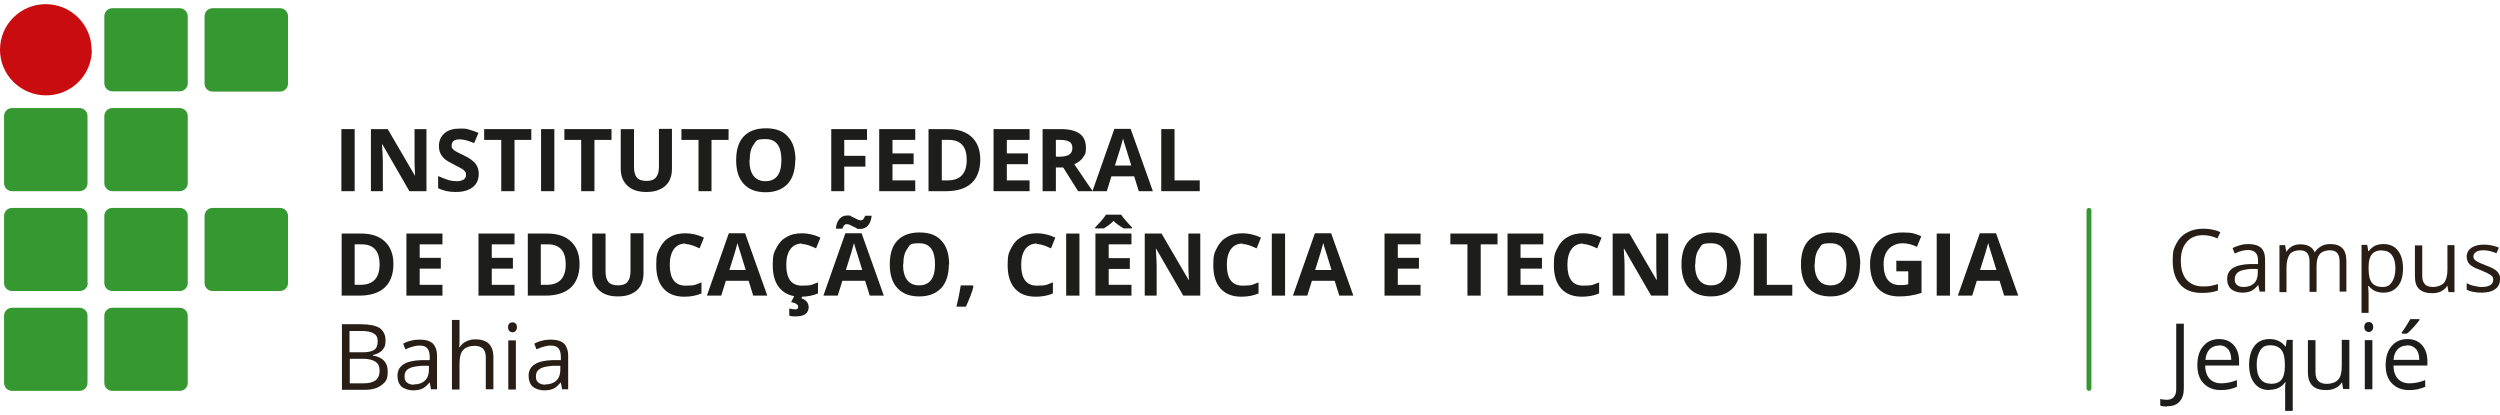 <svg width="301" height="50" viewBox="0 0 301 50" fill="none" xmlns="http://www.w3.org/2000/svg">
<g clip-path="url(#clip0_384_966)">
<path d="M42.702 15.544H41.103V23.018H42.702V15.544Z" fill="#1D1D1B"/>
<path d="M51.314 23.018H49.291L46.029 17.364H45.996C46.062 18.371 46.094 19.086 46.094 19.509V23.018H44.659V15.544H46.681L49.944 21.133H49.976C49.911 20.159 49.911 19.476 49.911 19.086V15.544H51.346V23.018H51.314Z" fill="#1D1D1B"/>
<path d="M57.642 20.938C57.642 21.621 57.414 22.141 56.925 22.53C56.435 22.92 55.751 23.115 54.87 23.115C53.989 23.115 53.369 22.953 52.749 22.66V21.198C53.271 21.426 53.695 21.588 54.022 21.686C54.38 21.783 54.707 21.816 55 21.816C55.294 21.816 55.62 21.751 55.816 21.621C56.011 21.491 56.109 21.296 56.109 21.036C56.109 20.776 56.077 20.743 55.979 20.646C55.881 20.516 55.783 20.418 55.62 20.321C55.457 20.224 55.131 20.061 54.641 19.801C54.185 19.574 53.826 19.379 53.597 19.184C53.369 18.989 53.173 18.761 53.043 18.501C52.912 18.241 52.847 17.916 52.847 17.591C52.847 16.942 53.075 16.422 53.532 16.032C53.989 15.642 54.609 15.479 55.392 15.479C56.175 15.479 56.142 15.512 56.501 15.609C56.86 15.707 57.218 15.837 57.61 15.999L57.088 17.234C56.697 17.072 56.37 16.942 56.077 16.877C55.816 16.812 55.555 16.779 55.294 16.779C55.033 16.779 54.772 16.844 54.609 16.974C54.446 17.104 54.38 17.299 54.38 17.526C54.38 17.754 54.38 17.787 54.478 17.884C54.544 17.981 54.641 18.079 54.804 18.176C54.935 18.274 55.294 18.436 55.816 18.696C56.533 19.021 56.99 19.379 57.251 19.704C57.512 20.029 57.642 20.451 57.642 20.938Z" fill="#1D1D1B"/>
<path d="M61.949 23.018H60.35V16.844H58.295V15.544H63.971V16.844H61.949V23.018Z" fill="#1D1D1B"/>
<path d="M66.744 15.544H65.145V23.018H66.744V15.544Z" fill="#1D1D1B"/>
<path d="M71.572 23.018H69.974V16.844H67.951V15.544H73.627V16.844H71.572V23.018Z" fill="#1D1D1B"/>
<path d="M80.902 15.544V20.386C80.902 20.938 80.771 21.426 80.543 21.848C80.282 22.271 79.923 22.596 79.466 22.791C79.01 23.018 78.455 23.115 77.803 23.115C76.824 23.115 76.074 22.855 75.552 22.368C75.03 21.881 74.736 21.198 74.736 20.354V15.544H76.335V20.126C76.335 20.711 76.465 21.133 76.694 21.393C76.922 21.653 77.313 21.783 77.835 21.783C78.357 21.783 78.749 21.653 78.977 21.361C79.206 21.101 79.336 20.678 79.336 20.093V15.512H80.934L80.902 15.544Z" fill="#1D1D1B"/>
<path d="M85.665 23.018H84.099V16.844H82.043V15.544H87.72V16.844H85.665V23.018Z" fill="#1D1D1B"/>
<path d="M95.745 19.281C95.745 20.516 95.451 21.458 94.831 22.141C94.211 22.791 93.331 23.148 92.189 23.148C91.047 23.148 90.166 22.823 89.546 22.141C88.927 21.491 88.633 20.516 88.633 19.281C88.633 18.046 88.927 17.072 89.546 16.422C90.166 15.772 91.047 15.447 92.221 15.447C93.396 15.447 94.277 15.772 94.864 16.454C95.484 17.104 95.777 18.079 95.777 19.314M90.231 19.281C90.231 20.126 90.395 20.743 90.721 21.166C91.047 21.588 91.504 21.816 92.156 21.816C93.428 21.816 94.081 20.971 94.081 19.281C94.081 17.591 93.461 16.747 92.189 16.747C90.917 16.747 91.08 16.974 90.754 17.397C90.427 17.819 90.264 18.436 90.264 19.281" fill="#1D1D1B"/>
<path d="M101.649 23.018H100.083V15.544H104.389V16.844H101.649V18.761H104.194V20.061H101.649V23.018Z" fill="#1D1D1B"/>
<path d="M110.196 23.018H105.857V15.544H110.196V16.844H107.456V18.469H110V19.769H107.456V21.718H110.196V23.018Z" fill="#1D1D1B"/>
<path d="M118.025 19.216C118.025 20.451 117.666 21.393 116.981 22.043C116.264 22.693 115.252 23.018 113.915 23.018H111.794V15.544H114.143C115.383 15.544 116.329 15.869 117.014 16.519C117.699 17.169 118.025 18.079 118.025 19.216ZM116.394 19.249C116.394 17.657 115.676 16.844 114.241 16.844H113.393V21.718H114.078C115.611 21.718 116.394 20.906 116.394 19.249Z" fill="#1D1D1B"/>
<path d="M123.962 23.018H119.624V15.544H123.962V16.844H121.222V18.469H123.766V19.769H121.222V21.718H123.962V23.018Z" fill="#1D1D1B"/>
<path d="M127.127 20.159V23.018H125.528V15.544H127.714C128.725 15.544 129.508 15.739 129.997 16.097C130.487 16.454 130.748 17.039 130.748 17.787C130.748 18.534 130.617 18.631 130.389 18.956C130.16 19.314 129.802 19.574 129.345 19.769C130.487 21.458 131.204 22.53 131.563 23.018H129.802L128.007 20.159H127.159H127.127ZM127.127 18.859H127.648C128.138 18.859 128.529 18.761 128.758 18.599C128.986 18.436 129.116 18.176 129.116 17.819C129.116 17.462 128.986 17.202 128.758 17.072C128.497 16.909 128.138 16.844 127.616 16.844H127.127V18.859Z" fill="#1D1D1B"/>
<path d="M137.109 23.018L136.554 21.231H133.814L133.259 23.018H131.531L134.173 15.512H136.13L138.805 23.018H137.076H137.109ZM136.195 19.899C135.706 18.274 135.412 17.364 135.347 17.169C135.282 16.942 135.249 16.779 135.217 16.682C135.119 17.104 134.793 18.209 134.238 19.931H136.195V19.899Z" fill="#1D1D1B"/>
<path d="M139.816 23.018V15.544H141.415V21.718H144.449V23.018H139.816Z" fill="#1D1D1B"/>
<path d="M47.367 31.791C47.367 33.026 47.008 33.968 46.323 34.618C45.605 35.268 44.594 35.593 43.256 35.593H41.136V28.119H43.485C44.724 28.119 45.67 28.444 46.355 29.094C47.041 29.744 47.367 30.654 47.367 31.791ZM45.703 31.824C45.703 30.232 44.985 29.419 43.55 29.419H42.702V34.293H43.387C44.92 34.293 45.703 33.481 45.703 31.824Z" fill="#1D1D1B"/>
<path d="M53.271 35.593H48.932V28.119H53.271V29.419H50.531V31.044H53.075V32.343H50.531V34.293H53.271V35.593Z" fill="#1D1D1B"/>
<path d="M61.949 35.593H57.61V28.119H61.949V29.419H59.208V31.044H61.753V32.343H59.208V34.293H61.949V35.593Z" fill="#1D1D1B"/>
<path d="M69.778 31.791C69.778 33.026 69.419 33.968 68.734 34.618C68.016 35.268 67.005 35.593 65.667 35.593H63.547V28.119H65.896C67.135 28.119 68.081 28.444 68.766 29.094C69.451 29.744 69.778 30.654 69.778 31.791ZM68.114 31.824C68.114 30.232 67.396 29.419 65.961 29.419H65.113V34.293H65.798C67.331 34.293 68.114 33.481 68.114 31.824Z" fill="#1D1D1B"/>
<path d="M77.477 28.119V32.961C77.477 33.513 77.346 34.001 77.118 34.423C76.857 34.846 76.498 35.17 76.041 35.365C75.585 35.593 75.03 35.69 74.377 35.69C73.399 35.69 72.648 35.43 72.127 34.943C71.605 34.456 71.311 33.773 71.311 32.928V28.119H72.909V32.701C72.909 33.286 73.04 33.708 73.268 33.968C73.497 34.228 73.888 34.358 74.41 34.358C74.932 34.358 75.323 34.228 75.552 33.936C75.78 33.676 75.911 33.253 75.911 32.668V28.087H77.509L77.477 28.119Z" fill="#1D1D1B"/>
<path d="M82.533 29.322C81.946 29.322 81.456 29.549 81.13 30.004C80.804 30.459 80.641 31.076 80.641 31.889C80.641 33.546 81.261 34.391 82.533 34.391C83.805 34.391 83.707 34.261 84.458 34.001V35.333C83.838 35.593 83.153 35.723 82.402 35.723C81.293 35.723 80.478 35.398 79.891 34.748C79.303 34.098 79.01 33.156 79.01 31.921C79.01 30.686 79.14 30.459 79.434 29.874C79.727 29.289 80.119 28.834 80.674 28.542C81.195 28.217 81.848 28.087 82.533 28.087C83.218 28.087 84.001 28.249 84.751 28.607L84.229 29.907C83.936 29.776 83.675 29.646 83.381 29.549C83.088 29.452 82.826 29.387 82.533 29.387" fill="#1D1D1B"/>
<path d="M90.688 35.593L90.134 33.806H87.393L86.839 35.593H85.11L87.752 28.087H89.71L92.385 35.593H90.656H90.688ZM89.775 32.474C89.285 30.849 88.992 29.939 88.927 29.744C88.861 29.549 88.829 29.354 88.796 29.257C88.698 29.679 88.372 30.784 87.817 32.506H89.775V32.474Z" fill="#1D1D1B"/>
<path d="M96.56 29.322C95.973 29.322 95.484 29.549 95.157 30.004C94.831 30.459 94.668 31.076 94.668 31.889C94.668 33.546 95.288 34.391 96.56 34.391C97.832 34.391 97.734 34.261 98.485 34.001V35.333C97.865 35.593 97.18 35.723 96.43 35.723C95.32 35.723 94.505 35.398 93.918 34.748C93.331 34.098 93.037 33.156 93.037 31.921C93.037 30.686 93.167 30.459 93.461 29.874C93.754 29.289 94.146 28.834 94.701 28.542C95.222 28.217 95.875 28.087 96.56 28.087C97.245 28.087 98.028 28.249 98.778 28.607L98.256 29.907C97.963 29.776 97.702 29.646 97.408 29.549C97.115 29.452 96.854 29.387 96.56 29.387M97.376 36.86C97.376 37.282 97.245 37.607 96.984 37.802C96.723 37.997 96.332 38.095 95.777 38.095C95.222 38.095 95.255 38.062 95.027 37.997V37.153C95.125 37.153 95.255 37.185 95.386 37.218C95.549 37.218 95.647 37.25 95.745 37.25C96.005 37.25 96.103 37.153 96.103 36.925C96.103 36.698 95.81 36.47 95.255 36.373L95.647 35.593H96.625L96.495 35.918C96.756 36.015 96.951 36.113 97.115 36.308C97.278 36.503 97.343 36.665 97.343 36.893" fill="#1D1D1B"/>
<path d="M104.716 35.593L104.161 33.806H101.421L100.866 35.593H99.137L101.78 28.087H103.737L106.412 35.593H104.683H104.716ZM101.943 26.982C101.845 26.982 101.747 27.015 101.649 27.112C101.551 27.21 101.486 27.34 101.421 27.535H100.638C100.67 27.047 100.834 26.657 101.062 26.365C101.323 26.072 101.616 25.942 102.041 25.942C102.465 25.942 102.334 25.942 102.465 26.04C102.595 26.105 102.726 26.17 102.856 26.235C102.987 26.3 103.117 26.365 103.248 26.43C103.378 26.495 103.509 26.527 103.639 26.527C103.769 26.527 103.835 26.495 103.933 26.397C104.03 26.3 104.096 26.17 104.161 25.975H104.944C104.911 26.462 104.748 26.852 104.52 27.145C104.259 27.437 103.933 27.567 103.541 27.567C103.15 27.567 103.248 27.567 103.117 27.47C102.987 27.404 102.856 27.34 102.726 27.274C102.595 27.21 102.465 27.145 102.334 27.08C102.204 27.015 102.073 26.982 101.943 26.982ZM103.802 32.474C103.313 30.849 103.019 29.939 102.954 29.744C102.889 29.549 102.856 29.354 102.823 29.257C102.726 29.679 102.399 30.784 101.845 32.506H103.802V32.474Z" fill="#1D1D1B"/>
<path d="M114.241 31.824C114.241 33.058 113.947 34.001 113.328 34.683C112.708 35.333 111.827 35.69 110.685 35.69C109.543 35.69 108.663 35.365 108.043 34.683C107.423 34.033 107.129 33.058 107.129 31.824C107.129 30.589 107.423 29.614 108.043 28.964C108.663 28.314 109.543 27.989 110.718 27.989C111.892 27.989 112.773 28.314 113.36 28.997C113.98 29.646 114.274 30.621 114.274 31.856M108.728 31.824C108.728 32.668 108.891 33.286 109.217 33.708C109.543 34.131 110 34.358 110.653 34.358C111.925 34.358 112.577 33.513 112.577 31.824C112.577 30.134 111.957 29.289 110.685 29.289C109.413 29.289 109.576 29.517 109.25 29.939C108.924 30.361 108.76 30.979 108.76 31.824" fill="#1D1D1B"/>
<path d="M117.21 34.488C117.047 35.17 116.72 35.983 116.296 36.925H115.155C115.383 36.015 115.546 35.17 115.676 34.358H117.112L117.177 34.488H117.21Z" fill="#1D1D1B"/>
<path d="M124.843 29.322C124.256 29.322 123.766 29.549 123.44 30.004C123.114 30.459 122.951 31.076 122.951 31.889C122.951 33.546 123.571 34.391 124.843 34.391C126.115 34.391 126.017 34.261 126.768 34.001V35.333C126.148 35.593 125.463 35.723 124.712 35.723C123.603 35.723 122.788 35.398 122.201 34.748C121.613 34.098 121.32 33.156 121.32 31.921C121.32 30.686 121.45 30.459 121.744 29.874C122.038 29.289 122.429 28.834 122.984 28.542C123.505 28.217 124.158 28.087 124.843 28.087C125.528 28.087 126.311 28.249 127.061 28.607L126.539 29.907C126.246 29.776 125.985 29.646 125.691 29.549C125.398 29.452 125.137 29.387 124.843 29.387" fill="#1D1D1B"/>
<path d="M129.965 28.119H128.366V35.593H129.965V28.119Z" fill="#1D1D1B"/>
<path d="M135.282 27.502C134.76 27.177 134.336 26.885 134.075 26.592C133.814 26.885 133.423 27.177 132.901 27.502H131.857V27.372C132.509 26.722 132.933 26.202 133.162 25.845H134.988C135.086 26.007 135.282 26.267 135.543 26.56C135.804 26.852 136.065 27.145 136.293 27.372V27.502H135.249H135.282ZM136.228 35.593H131.889V28.119H136.228V29.419H133.488V31.076H136.032V32.376H133.488V34.293H136.228V35.593Z" fill="#1D1D1B"/>
<path d="M144.481 35.593H142.459L139.197 29.939H139.164C139.229 30.946 139.262 31.661 139.262 32.084V35.593H137.826V28.119H139.849L143.111 33.708H143.144C143.078 32.733 143.079 32.051 143.079 31.661V28.119H144.514V35.593H144.481Z" fill="#1D1D1B"/>
<path d="M149.603 29.322C149.016 29.322 148.526 29.549 148.2 30.004C147.874 30.459 147.711 31.076 147.711 31.889C147.711 33.546 148.331 34.391 149.603 34.391C150.875 34.391 150.777 34.261 151.528 34.001V35.333C150.908 35.593 150.223 35.723 149.472 35.723C148.363 35.723 147.548 35.398 146.961 34.748C146.373 34.098 146.08 33.156 146.08 31.921C146.08 30.686 146.21 30.459 146.504 29.874C146.798 29.289 147.189 28.834 147.744 28.542C148.265 28.217 148.918 28.087 149.603 28.087C150.288 28.087 151.071 28.249 151.821 28.607L151.299 29.907C151.006 29.776 150.745 29.646 150.451 29.549C150.158 29.452 149.897 29.387 149.603 29.387" fill="#1D1D1B"/>
<path d="M154.724 28.119H153.126V35.593H154.724V28.119Z" fill="#1D1D1B"/>
<path d="M161.249 35.593L160.694 33.806H157.954L157.399 35.593H155.67L158.313 28.087H160.27L162.945 35.593H161.216H161.249ZM160.303 32.474C159.813 30.849 159.52 29.939 159.455 29.744C159.389 29.549 159.357 29.354 159.324 29.257C159.226 29.679 158.9 30.784 158.345 32.506H160.303V32.474Z" fill="#1D1D1B"/>
<path d="M171.035 35.593H166.697V28.119H171.035V29.419H168.295V31.044H170.84V32.343H168.295V34.293H171.035V35.593Z" fill="#1D1D1B"/>
<path d="M178.277 35.593H176.679V29.419H174.624V28.119H180.3V29.419H178.277V35.593Z" fill="#1D1D1B"/>
<path d="M185.813 35.593H181.507V28.119H185.813V29.419H183.073V31.044H185.65V32.343H183.073V34.293H185.813V35.593Z" fill="#1D1D1B"/>
<path d="M190.608 29.322C190.021 29.322 189.532 29.549 189.206 30.004C188.879 30.459 188.716 31.076 188.716 31.889C188.716 33.546 189.336 34.391 190.608 34.391C191.881 34.391 191.783 34.261 192.533 34.001V35.333C191.913 35.593 191.228 35.723 190.478 35.723C189.369 35.723 188.553 35.398 187.966 34.748C187.379 34.098 187.085 33.156 187.085 31.921C187.085 30.686 187.216 30.459 187.509 29.874C187.803 29.289 188.194 28.834 188.749 28.542C189.271 28.217 189.923 28.087 190.608 28.087C191.293 28.087 192.076 28.249 192.827 28.607L192.305 29.907C192.011 29.776 191.75 29.646 191.457 29.549C191.163 29.452 190.902 29.387 190.608 29.387" fill="#1D1D1B"/>
<path d="M200.819 35.593H198.796L195.534 29.939H195.502C195.567 30.946 195.599 31.661 195.599 32.084V35.593H194.164V28.119H196.187L199.449 33.708H199.481C199.416 32.733 199.416 32.051 199.416 31.661V28.119H200.852V35.593H200.819Z" fill="#1D1D1B"/>
<path d="M209.561 31.824C209.561 33.058 209.268 34.001 208.648 34.683C208.028 35.333 207.147 35.69 206.006 35.69C204.864 35.69 203.983 35.365 203.363 34.683C202.744 34.033 202.45 33.058 202.45 31.824C202.45 30.589 202.744 29.614 203.363 28.964C203.983 28.314 204.864 27.989 206.038 27.989C207.213 27.989 208.094 28.314 208.681 28.997C209.301 29.646 209.594 30.621 209.594 31.856M204.081 31.824C204.081 32.668 204.244 33.286 204.57 33.708C204.897 34.131 205.353 34.358 206.006 34.358C207.278 34.358 207.93 33.513 207.93 31.824C207.93 30.134 207.311 29.289 206.038 29.289C204.766 29.289 204.929 29.517 204.603 29.939C204.277 30.361 204.114 30.979 204.114 31.824" fill="#1D1D1B"/>
<path d="M211.16 35.593V28.119H212.726V34.293H215.792V35.593H211.16Z" fill="#1D1D1B"/>
<path d="M223.948 31.824C223.948 33.058 223.654 34.001 223.034 34.683C222.414 35.333 221.534 35.69 220.392 35.69C219.25 35.69 218.369 35.365 217.75 34.683C217.13 34.033 216.836 33.058 216.836 31.824C216.836 30.589 217.13 29.614 217.75 28.964C218.369 28.314 219.25 27.989 220.425 27.989C221.599 27.989 222.48 28.314 223.067 28.997C223.687 29.646 223.98 30.621 223.98 31.856M218.467 31.824C218.467 32.668 218.63 33.286 218.957 33.708C219.283 34.131 219.739 34.358 220.392 34.358C221.664 34.358 222.317 33.513 222.317 31.824C222.317 30.134 221.697 29.289 220.425 29.289C219.152 29.289 219.315 29.517 218.989 29.939C218.663 30.361 218.5 30.979 218.5 31.824" fill="#1D1D1B"/>
<path d="M228.384 31.401H231.353V35.268C230.864 35.43 230.407 35.528 229.983 35.593C229.559 35.658 229.135 35.69 228.678 35.69C227.536 35.69 226.688 35.365 226.068 34.683C225.481 34.033 225.155 33.058 225.155 31.824C225.155 30.589 225.514 29.679 226.199 28.997C226.884 28.314 227.862 27.989 229.102 27.989C230.342 27.989 230.603 28.152 231.32 28.444L230.798 29.712C230.244 29.452 229.689 29.289 229.069 29.289C228.45 29.289 227.83 29.517 227.406 29.971C226.982 30.426 226.786 31.044 226.786 31.824C226.786 32.603 226.949 33.253 227.275 33.676C227.601 34.098 228.091 34.326 228.743 34.326C229.396 34.326 229.428 34.293 229.754 34.228V32.668H228.319V31.336L228.384 31.401Z" fill="#1D1D1B"/>
<path d="M234.778 28.119H233.18V35.593H234.778V28.119Z" fill="#1D1D1B"/>
<path d="M241.302 35.593L240.748 33.806H238.008L237.453 35.593H235.724L238.366 28.087H240.324L242.999 35.593H241.27H241.302ZM240.356 32.474C239.867 30.849 239.573 29.939 239.508 29.744C239.443 29.549 239.41 29.354 239.378 29.257C239.28 29.679 238.954 30.784 238.399 32.506H240.356V32.474Z" fill="#1D1D1B"/>
<path d="M21.628 0.987H13.538C12.998 0.987 12.559 1.424 12.559 1.962V10.021C12.559 10.559 12.998 10.995 13.538 10.995H21.628C22.169 10.995 22.607 10.559 22.607 10.021V1.962C22.607 1.424 22.169 0.987 21.628 0.987Z" fill="#359830"/>
<path d="M34.677 10.053C34.677 10.605 34.253 11.028 33.698 11.028H25.608C25.053 11.028 24.629 10.605 24.629 10.053V1.962C24.629 1.41 25.053 0.987 25.608 0.987H33.698C34.253 0.987 34.677 1.41 34.677 1.962V10.021V10.053Z" fill="#359830"/>
<path d="M34.677 34.066C34.677 34.618 34.253 35.04 33.698 35.04H25.608C25.053 35.04 24.629 34.618 24.629 34.066V26.007C24.629 25.455 25.053 25.032 25.608 25.032H33.698C34.253 25.032 34.677 25.455 34.677 26.007V34.066Z" fill="#359830"/>
<path d="M1.468 13.01H9.558C10.113 13.01 10.537 13.432 10.537 13.985V22.043C10.537 22.596 10.113 23.018 9.558 23.018H1.468C0.913 23.018 0.489 22.596 0.489 22.043V13.985C0.489 13.432 0.913 13.01 1.468 13.01Z" fill="#359830"/>
<path d="M21.628 13.01H13.538C12.998 13.01 12.559 13.446 12.559 13.985V22.043C12.559 22.581 12.998 23.018 13.538 23.018H21.628C22.169 23.018 22.607 22.581 22.607 22.043V13.985C22.607 13.446 22.169 13.01 21.628 13.01Z" fill="#359830"/>
<path d="M10.569 34.066C10.569 34.618 10.145 35.04 9.591 35.04H1.468C0.913 35.04 0.489 34.618 0.489 34.066V26.007C0.489 25.455 0.913 25.032 1.468 25.032H9.558C10.113 25.032 10.537 25.455 10.537 26.007V34.066H10.569Z" fill="#359830"/>
<path d="M22.607 34.066C22.607 34.618 22.183 35.04 21.628 35.04H13.538C12.983 35.04 12.559 34.618 12.559 34.066V26.007C12.559 25.455 12.983 25.032 13.538 25.032H21.628C22.183 25.032 22.607 25.455 22.607 26.007V34.066Z" fill="#359830"/>
<path d="M1.468 37.055H9.558C10.113 37.055 10.537 37.477 10.537 38.03V46.088C10.537 46.641 10.113 47.063 9.558 47.063H1.468C0.913 47.063 0.489 46.641 0.489 46.088V38.03C0.489 37.477 0.913 37.055 1.468 37.055Z" fill="#359830"/>
<path d="M13.538 37.055H21.628C22.183 37.055 22.607 37.477 22.607 38.03V46.088C22.607 46.641 22.183 47.063 21.628 47.063H13.538C12.983 47.063 12.559 46.641 12.559 46.088V38.03C12.559 37.477 12.983 37.055 13.538 37.055Z" fill="#359830"/>
<path d="M11.059 5.991C11.059 9.046 8.579 11.483 5.546 11.483C2.512 11.483 0 9.046 0 5.991C0 2.937 2.479 0.5 5.513 0.5C8.547 0.5 11.026 2.97 11.026 5.991" fill="#C90C0F"/>
<path d="M41.169 39.037H43.419C44.463 39.037 45.246 39.2 45.703 39.492C46.16 39.817 46.42 40.304 46.42 40.987C46.42 41.669 46.29 41.831 46.029 42.157C45.768 42.449 45.377 42.644 44.887 42.741V42.806C46.094 43.001 46.681 43.651 46.681 44.691C46.681 45.731 46.453 45.958 45.964 46.348C45.474 46.738 44.822 46.933 43.941 46.933H41.169V39.037ZM42.114 42.416H43.648C44.3 42.416 44.757 42.319 45.05 42.124C45.344 41.929 45.474 41.572 45.474 41.084C45.474 40.597 45.311 40.337 44.985 40.142C44.659 39.947 44.17 39.849 43.452 39.849H42.082V42.416H42.114ZM42.114 43.196V46.153H43.778C44.431 46.153 44.887 46.023 45.214 45.796C45.54 45.536 45.703 45.178 45.703 44.626C45.703 44.074 45.54 43.781 45.214 43.554C44.887 43.326 44.365 43.196 43.713 43.196H42.147H42.114Z" fill="#281E16"/>
<path d="M51.901 46.901L51.738 46.056H51.705C51.412 46.413 51.118 46.673 50.825 46.803C50.531 46.933 50.172 46.998 49.715 46.998C49.259 46.998 48.672 46.836 48.345 46.543C48.019 46.251 47.856 45.796 47.856 45.243C47.856 44.041 48.802 43.424 50.727 43.359H51.738V42.969C51.738 42.514 51.64 42.157 51.444 41.929C51.249 41.702 50.922 41.604 50.498 41.604C50.074 41.604 49.454 41.767 48.802 42.059L48.541 41.377C48.835 41.214 49.161 41.084 49.487 41.019C49.846 40.922 50.172 40.889 50.531 40.889C51.249 40.889 51.771 41.052 52.097 41.344C52.423 41.669 52.619 42.157 52.619 42.839V46.868H51.966L51.901 46.901ZM49.846 46.283C50.4 46.283 50.857 46.121 51.151 45.828C51.477 45.536 51.64 45.081 51.64 44.561V44.041H50.727C50.009 44.106 49.487 44.204 49.193 44.399C48.867 44.593 48.704 44.886 48.704 45.308C48.704 45.731 48.802 45.893 48.998 46.056C49.193 46.218 49.454 46.316 49.813 46.316" fill="#281E16"/>
<path d="M58.49 46.901V43.066C58.49 42.579 58.393 42.221 58.164 41.994C57.936 41.767 57.61 41.637 57.12 41.637C56.631 41.637 56.044 41.799 55.75 42.157C55.457 42.481 55.326 43.034 55.326 43.814V46.901H54.413V38.517H55.326V41.052C55.326 41.344 55.326 41.604 55.294 41.799H55.359C55.522 41.507 55.783 41.279 56.109 41.117C56.435 40.954 56.794 40.857 57.218 40.857C57.936 40.857 58.49 41.019 58.849 41.377C59.208 41.734 59.404 42.254 59.404 43.001V46.868H58.49V46.901Z" fill="#281E16"/>
<path d="M61.166 39.395C61.166 39.2 61.231 39.037 61.329 38.94C61.426 38.842 61.557 38.81 61.72 38.81C61.883 38.81 61.981 38.875 62.079 38.94C62.177 39.037 62.242 39.2 62.242 39.395C62.242 39.59 62.177 39.752 62.079 39.849C61.981 39.947 61.851 40.012 61.72 40.012C61.59 40.012 61.426 39.947 61.329 39.849C61.231 39.752 61.166 39.59 61.166 39.395ZM62.112 46.901H61.198V40.987H62.112V46.901Z" fill="#281E16"/>
<path d="M67.69 46.901L67.527 46.056H67.494C67.201 46.413 66.907 46.673 66.613 46.803C66.32 46.933 65.961 46.998 65.504 46.998C65.047 46.998 64.46 46.836 64.134 46.543C63.808 46.251 63.645 45.796 63.645 45.243C63.645 44.041 64.591 43.424 66.516 43.359H67.527V42.969C67.527 42.514 67.429 42.157 67.233 41.929C67.037 41.702 66.711 41.604 66.287 41.604C65.863 41.604 65.243 41.767 64.591 42.059L64.33 41.377C64.623 41.214 64.95 41.084 65.276 41.019C65.635 40.922 65.961 40.889 66.32 40.889C67.037 40.889 67.559 41.052 67.886 41.344C68.212 41.669 68.407 42.157 68.407 42.839V46.868H67.755L67.69 46.901ZM65.667 46.283C66.222 46.283 66.679 46.121 66.972 45.828C67.298 45.536 67.462 45.081 67.462 44.561V44.041H66.548C65.83 44.106 65.308 44.204 65.015 44.399C64.689 44.593 64.526 44.886 64.526 45.308C64.526 45.731 64.623 45.893 64.819 46.056C65.015 46.218 65.276 46.316 65.635 46.316" fill="#281E16"/>
<path d="M265.247 28.314C264.431 28.314 263.746 28.574 263.289 29.127C262.8 29.679 262.572 30.426 262.572 31.401C262.572 32.376 262.8 33.156 263.257 33.676C263.713 34.196 264.398 34.488 265.247 34.488C266.095 34.488 266.388 34.391 267.041 34.196V34.975C266.519 35.17 265.866 35.268 265.084 35.268C263.974 35.268 263.094 34.943 262.506 34.261C261.887 33.578 261.593 32.636 261.593 31.401C261.593 30.166 261.724 29.939 262.017 29.354C262.311 28.769 262.735 28.314 263.289 28.022C263.844 27.697 264.496 27.535 265.247 27.535C265.997 27.535 266.747 27.665 267.334 27.957L266.976 28.704C266.388 28.444 265.834 28.314 265.247 28.314Z" fill="#281E16"/>
<path d="M272.065 35.138L271.901 34.326H271.869C271.575 34.683 271.314 34.91 271.021 35.04C270.727 35.17 270.401 35.235 269.977 35.235C269.553 35.235 268.965 35.105 268.639 34.813C268.313 34.52 268.15 34.131 268.15 33.578C268.15 32.441 269.063 31.856 270.89 31.791H271.869V31.401C271.869 30.946 271.771 30.621 271.575 30.426C271.379 30.231 271.086 30.101 270.662 30.101C270.238 30.101 269.65 30.231 269.063 30.524L268.802 29.874C269.096 29.712 269.39 29.614 269.716 29.517C270.042 29.419 270.368 29.387 270.727 29.387C271.412 29.387 271.901 29.549 272.228 29.841C272.554 30.134 272.717 30.621 272.717 31.271V35.105H272.065V35.138ZM270.107 34.553C270.629 34.553 271.053 34.423 271.379 34.131C271.673 33.838 271.836 33.416 271.836 32.896V32.376H270.988C270.303 32.441 269.814 32.538 269.52 32.733C269.226 32.928 269.063 33.221 269.063 33.611C269.063 34.001 269.161 34.163 269.357 34.326C269.553 34.488 269.814 34.553 270.14 34.553H270.107Z" fill="#281E16"/>
<path d="M281.688 35.138V31.466C281.688 31.011 281.59 30.686 281.394 30.459C281.199 30.231 280.905 30.134 280.481 30.134C280.057 30.134 279.535 30.296 279.307 30.589C279.046 30.881 278.915 31.369 278.915 31.986V35.138H278.067V31.466C278.067 31.011 277.969 30.686 277.773 30.459C277.578 30.231 277.284 30.134 276.86 30.134C276.436 30.134 275.914 30.296 275.686 30.621C275.457 30.946 275.294 31.466 275.294 32.214V35.17H274.446V29.517H275.131L275.262 30.296H275.294C275.457 30.037 275.686 29.809 275.979 29.646C276.273 29.484 276.599 29.419 276.958 29.419C277.839 29.419 278.426 29.744 278.687 30.361H278.719C278.883 30.069 279.144 29.841 279.47 29.646C279.796 29.452 280.155 29.387 280.579 29.387C281.231 29.387 281.688 29.549 282.014 29.874C282.34 30.199 282.504 30.719 282.504 31.434V35.105H281.655L281.688 35.138Z" fill="#281E16"/>
<path d="M286.973 35.235C286.614 35.235 286.255 35.17 285.961 35.04C285.668 34.91 285.407 34.683 285.178 34.423H285.113C285.146 34.748 285.178 35.073 285.178 35.365V37.672H284.33V29.484H285.015L285.146 30.264H285.178C285.407 29.939 285.668 29.744 285.961 29.582C286.255 29.452 286.581 29.387 286.973 29.387C287.723 29.387 288.31 29.646 288.702 30.166C289.126 30.686 289.321 31.401 289.321 32.311C289.321 33.221 289.126 33.968 288.702 34.456C288.278 34.975 287.723 35.235 286.973 35.235ZM286.842 30.134C286.255 30.134 285.831 30.296 285.57 30.621C285.309 30.946 285.178 31.434 285.178 32.148V32.343C285.178 33.123 285.309 33.708 285.57 34.033C285.831 34.358 286.255 34.553 286.842 34.553C287.429 34.553 287.723 34.358 287.984 33.968C288.245 33.578 288.408 33.026 288.408 32.343C288.408 31.661 288.278 31.109 287.984 30.719C287.69 30.329 287.332 30.166 286.81 30.166L286.842 30.134Z" fill="#281E16"/>
<path d="M291.638 29.517V33.188C291.638 33.643 291.735 34.001 291.964 34.228C292.16 34.456 292.518 34.553 292.942 34.553C293.367 34.553 293.954 34.391 294.247 34.066C294.508 33.741 294.671 33.221 294.671 32.474V29.517H295.52V35.17H294.802L294.671 34.423H294.639C294.476 34.715 294.215 34.91 293.921 35.073C293.595 35.235 293.269 35.3 292.845 35.3C292.16 35.3 291.638 35.138 291.279 34.813C290.92 34.488 290.757 33.968 290.757 33.253V29.549H291.638V29.517Z" fill="#281E16"/>
<path d="M301 33.611C301 34.131 300.804 34.553 300.413 34.813C300.021 35.105 299.467 35.235 298.749 35.235C298.031 35.235 297.412 35.105 296.988 34.878V34.098C297.249 34.228 297.542 34.358 297.868 34.423C298.195 34.488 298.488 34.553 298.782 34.553C299.238 34.553 299.565 34.488 299.826 34.326C300.054 34.196 300.184 33.968 300.184 33.676C300.184 33.383 300.087 33.253 299.891 33.123C299.695 32.993 299.336 32.798 298.782 32.571C298.26 32.376 297.868 32.214 297.64 32.051C297.412 31.921 297.249 31.726 297.151 31.564C297.053 31.369 296.988 31.141 296.988 30.914C296.988 30.459 297.183 30.102 297.542 29.841C297.934 29.582 298.423 29.452 299.075 29.452C299.728 29.452 300.282 29.582 300.87 29.809L300.576 30.491C300.021 30.264 299.499 30.134 299.043 30.134C298.586 30.134 298.325 30.199 298.129 30.329C297.934 30.459 297.803 30.621 297.803 30.849C297.803 31.076 297.836 31.141 297.934 31.239C297.999 31.336 298.129 31.434 298.325 31.531C298.488 31.629 298.814 31.759 299.304 31.954C299.989 32.214 300.445 32.441 300.674 32.701C300.902 32.961 301.033 33.253 301.033 33.643L301 33.611Z" fill="#281E16"/>
<path d="M260.908 48.948C260.582 48.948 260.288 48.915 260.093 48.818V48.038C260.354 48.103 260.614 48.135 260.908 48.135C261.202 48.135 261.528 48.038 261.724 47.81C261.919 47.583 262.017 47.29 262.017 46.868V38.972H262.931V46.77C262.931 47.453 262.768 47.973 262.409 48.363C262.05 48.753 261.561 48.915 260.908 48.915V48.948Z" fill="#1D1D1B"/>
<path d="M267.4 46.965C266.519 46.965 265.834 46.706 265.312 46.153C264.79 45.633 264.562 44.886 264.562 43.944C264.562 43.001 264.79 42.221 265.279 41.669C265.736 41.117 266.389 40.824 267.171 40.824C267.954 40.824 268.509 41.084 268.933 41.539C269.357 42.026 269.586 42.676 269.586 43.456V44.009H265.508C265.508 44.691 265.704 45.243 266.03 45.601C266.356 45.958 266.845 46.153 267.432 46.153C268.02 46.153 268.705 46.023 269.325 45.763V46.576C268.998 46.706 268.705 46.803 268.411 46.868C268.118 46.933 267.791 46.965 267.4 46.965ZM267.171 41.604C266.682 41.604 266.323 41.767 266.03 42.059C265.736 42.384 265.573 42.806 265.54 43.326H268.639C268.639 42.774 268.509 42.319 268.248 42.026C267.987 41.734 267.628 41.572 267.171 41.572V41.604Z" fill="#1D1D1B"/>
<path d="M273.239 46.965C272.489 46.965 271.869 46.706 271.445 46.153C271.021 45.633 270.792 44.886 270.792 43.911C270.792 42.936 271.021 42.189 271.445 41.637C271.869 41.084 272.489 40.824 273.272 40.824C274.055 40.824 274.707 41.117 275.164 41.734H275.196L275.327 40.922H276.045V49.468H275.131V46.933C275.131 46.576 275.131 46.283 275.196 46.023H275.131C274.707 46.608 274.087 46.933 273.239 46.933V46.965ZM273.37 46.218C273.957 46.218 274.413 46.056 274.674 45.731C274.935 45.406 275.099 44.886 275.099 44.106V43.911C275.099 43.099 274.968 42.481 274.674 42.124C274.381 41.767 273.957 41.572 273.337 41.572C272.717 41.572 272.391 41.767 272.13 42.189C271.869 42.611 271.706 43.164 271.706 43.911C271.706 44.658 271.836 45.211 272.13 45.601C272.424 45.991 272.815 46.186 273.37 46.186V46.218Z" fill="#1D1D1B"/>
<path d="M278.785 40.954V44.788C278.785 45.276 278.883 45.633 279.111 45.861C279.339 46.088 279.666 46.218 280.155 46.218C280.644 46.218 281.231 46.056 281.525 45.698C281.819 45.373 281.949 44.821 281.949 44.041V40.922H282.862V46.836H282.112L281.982 46.056H281.949C281.753 46.348 281.525 46.576 281.166 46.738C280.84 46.901 280.481 46.965 280.057 46.965C279.339 46.965 278.785 46.803 278.426 46.446C278.067 46.088 277.871 45.568 277.871 44.821V40.954H278.785Z" fill="#1D1D1B"/>
<path d="M284.657 39.362C284.657 39.167 284.722 39.005 284.82 38.907C284.918 38.81 285.048 38.777 285.211 38.777C285.374 38.777 285.472 38.81 285.57 38.907C285.668 39.005 285.733 39.167 285.733 39.362C285.733 39.557 285.668 39.719 285.57 39.817C285.472 39.914 285.342 39.979 285.211 39.979C285.081 39.979 284.918 39.914 284.82 39.817C284.722 39.719 284.657 39.557 284.657 39.362ZM285.635 46.868H284.722V40.954H285.635V46.868Z" fill="#1D1D1B"/>
<path d="M290.072 46.965C289.191 46.965 288.506 46.706 287.984 46.153C287.462 45.633 287.234 44.886 287.234 43.944C287.234 43.001 287.462 42.221 287.951 41.669C288.408 41.117 289.06 40.824 289.843 40.824C290.626 40.824 291.181 41.084 291.605 41.539C292.029 42.026 292.257 42.676 292.257 43.456V44.009H288.18C288.18 44.691 288.375 45.243 288.702 45.601C289.028 45.958 289.517 46.153 290.104 46.153C290.692 46.153 291.377 46.023 291.996 45.763V46.576C291.67 46.706 291.377 46.803 291.083 46.868C290.789 46.933 290.463 46.965 290.072 46.965ZM289.811 41.604C289.321 41.604 288.963 41.767 288.669 42.059C288.375 42.384 288.212 42.806 288.18 43.326H291.279C291.279 42.774 291.148 42.319 290.887 42.026C290.626 41.734 290.267 41.572 289.811 41.572V41.604ZM289.158 40.044C289.321 39.817 289.517 39.557 289.713 39.232C289.909 38.907 290.072 38.647 290.202 38.42H291.311V38.517C291.148 38.745 290.92 39.037 290.594 39.395C290.267 39.752 290.006 40.012 289.778 40.174H289.191V40.044H289.158Z" fill="#1D1D1B"/>
<path d="M251.806 46.77C251.806 46.933 251.676 47.063 251.513 47.063C251.35 47.063 251.219 46.933 251.219 46.77V25.325C251.219 25.162 251.35 25.032 251.513 25.032C251.676 25.032 251.806 25.162 251.806 25.325V46.77Z" fill="#359830"/>
</g>
<defs>
<clipPath id="clip0_384_966">
<rect width="301" height="49" fill="white" transform="translate(0 0.5)"/>
</clipPath>
</defs>
</svg>
